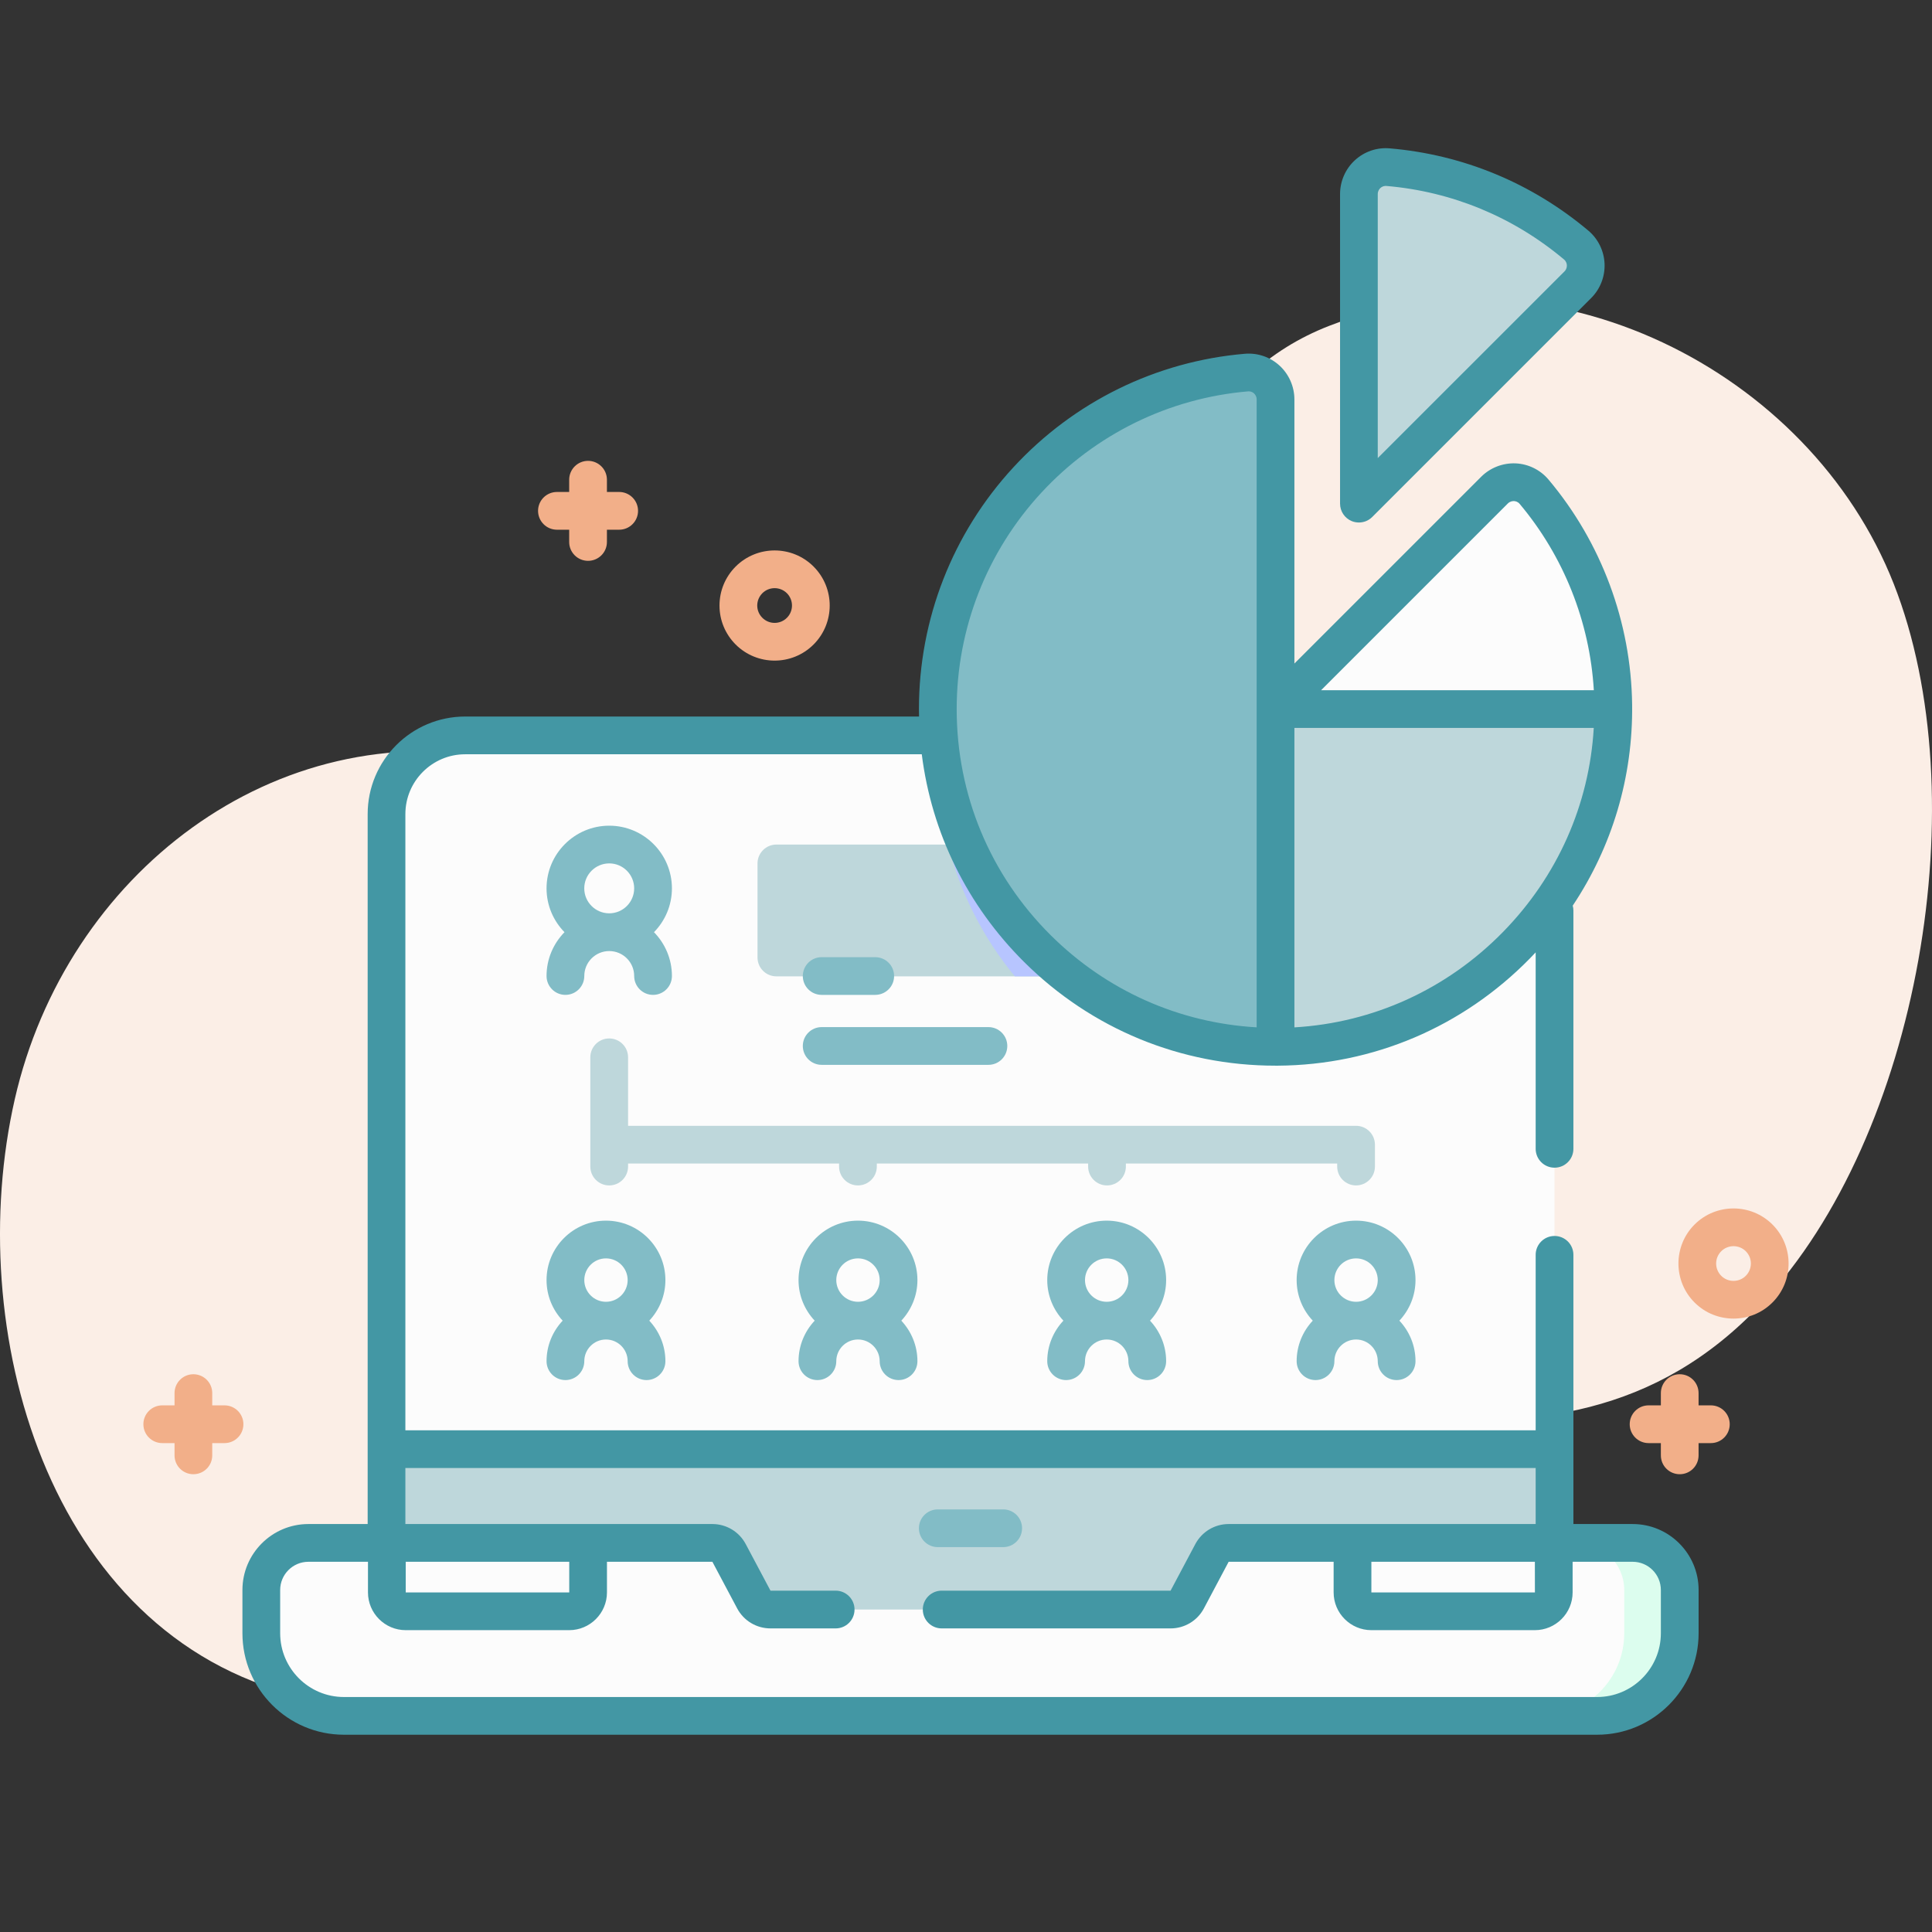 <svg width="56" height="56" viewBox="0 0 56 56" fill="none" xmlns="http://www.w3.org/2000/svg">
<rect x="0" y="0" width="56" height="56" fill="#333333" stroke="none"/>
<g clip-path="url(#clip0)">
<path d="M54.892 16.926C52.447 10.704 44.915 6.972 38.535 9.442C31.252 12.26 33.667 23.843 27.052 26.186C23.479 27.451 18.197 22.725 14.587 22C7.935 20.664 1.912 25.358 0.429 31.858C-1.083 38.49 1.343 47.347 8.629 49.147C17.308 51.291 21.829 43.489 29.109 41.248C36.581 38.95 44.888 44.379 51.073 37.773C55.643 32.893 57.314 23.087 54.892 16.926Z" fill="#FBEEE6"/>
<path d="M45.058 23.597V46.449C45.058 46.751 44.813 46.995 44.511 46.995H11.203V23.597C11.203 22.337 12.224 21.316 13.482 21.316H42.779C44.038 21.316 45.058 22.337 45.058 23.597Z" fill="#FCFCFC"/>
<path d="M33.927 25.027V27.754C33.927 28.056 33.682 28.3 33.38 28.3H22.504C22.202 28.3 21.957 28.056 21.957 27.754V25.027C21.957 24.725 22.202 24.48 22.504 24.48H33.38C33.682 24.48 33.927 24.725 33.927 25.027Z" fill="#BED7DB"/>
<path d="M33.928 25.027V27.754C33.928 28.056 33.683 28.3 33.381 28.3H29.416C28.511 27.202 27.839 25.904 27.48 24.48H33.381C33.683 24.48 33.928 24.725 33.928 25.027Z" fill="#B7C5FF"/>
<path d="M45.058 42.004V46.448C45.058 46.75 44.813 46.995 44.511 46.995H11.203V42.004H45.058Z" fill="#BED7DB"/>
<path d="M48.688 46.087V47.341C48.688 48.663 47.617 49.736 46.293 49.736H9.969C8.646 49.736 7.574 48.663 7.574 47.341V46.087C7.574 45.333 8.185 44.722 8.939 44.722H20.649C20.852 44.722 21.037 44.834 21.132 45.013L21.85 46.363C21.945 46.542 22.13 46.653 22.333 46.653H33.93C34.132 46.653 34.318 46.542 34.413 46.363L35.13 45.013C35.225 44.834 35.411 44.722 35.613 44.722H47.324C48.077 44.722 48.688 45.333 48.688 46.087Z" fill="#FCFCFC"/>
<path d="M48.689 46.087V47.341C48.689 48.663 47.617 49.736 46.294 49.736H44.684C46.007 49.736 47.079 48.663 47.079 47.341V46.087C47.079 45.333 46.468 44.723 45.714 44.723H47.324C48.078 44.723 48.689 45.333 48.689 46.087Z" fill="#DCFDEE"/>
<path d="M16.499 46.704H11.76C11.458 46.704 11.213 46.459 11.213 46.157V44.722H17.046V46.157C17.046 46.459 16.801 46.704 16.499 46.704Z" fill="#FCFCFC"/>
<path d="M44.488 46.704H39.748C39.446 46.704 39.201 46.459 39.201 46.157V44.722H45.035V46.157C45.035 46.459 44.79 46.704 44.488 46.704Z" fill="#FCFCFC"/>
<path d="M46.76 20.426C46.829 25.832 42.446 30.306 37.039 30.343C31.602 30.38 27.182 25.983 27.182 20.553C27.182 15.431 31.117 11.227 36.129 10.8C36.582 10.761 36.971 11.123 36.971 11.579V20.553L43.317 14.207C43.639 13.886 44.17 13.903 44.463 14.252C45.871 15.924 46.73 18.075 46.76 20.426Z" fill="#FCFCFC"/>
<path d="M36.971 11.578V30.342C31.565 30.342 27.182 25.96 27.182 20.553C27.182 15.431 31.117 11.226 36.129 10.799C36.582 10.761 36.971 11.123 36.971 11.578Z" fill="#82BCC6"/>
<path d="M46.762 20.553C46.762 25.96 42.379 30.343 36.973 30.343V20.553H46.762Z" fill="#BED7DB"/>
<path d="M45.732 8.253L39.387 14.599V5.624C39.387 5.169 39.775 4.806 40.229 4.845C42.298 5.022 44.184 5.842 45.685 7.104C46.035 7.398 46.056 7.93 45.732 8.253Z" fill="#BED7DB"/>
<path d="M25.369 28.837H23.816C23.514 28.837 23.27 28.593 23.27 28.291C23.27 27.988 23.514 27.744 23.816 27.744H25.369C25.671 27.744 25.916 27.988 25.916 28.291C25.916 28.593 25.671 28.837 25.369 28.837Z" fill="#82BCC6"/>
<path d="M28.65 30.865H23.816C23.514 30.865 23.27 30.62 23.27 30.318C23.27 30.016 23.514 29.771 23.816 29.771H28.65C28.952 29.771 29.197 30.016 29.197 30.318C29.197 30.62 28.952 30.865 28.65 30.865Z" fill="#82BCC6"/>
<path d="M47.324 44.175H45.606V36.372C45.606 36.07 45.361 35.825 45.059 35.825C44.757 35.825 44.512 36.07 44.512 36.372V41.458H11.75V23.596C11.75 22.641 12.528 21.863 13.483 21.863H26.718C27.004 24.14 28.034 26.243 29.688 27.887C31.64 29.825 34.224 30.889 36.972 30.889C36.996 30.889 37.02 30.889 37.044 30.889C39.805 30.87 42.397 29.767 44.343 27.782C44.4 27.724 44.456 27.665 44.512 27.605V33.299C44.512 33.601 44.757 33.846 45.059 33.846C45.361 33.846 45.606 33.601 45.606 33.299V26.39C45.606 26.342 45.598 26.296 45.586 26.251C46.732 24.533 47.335 22.518 47.308 20.418C47.278 18.035 46.416 15.72 44.883 13.899C44.646 13.618 44.299 13.447 43.93 13.431C43.56 13.416 43.195 13.557 42.932 13.82L37.519 19.233V11.578C37.519 11.207 37.362 10.849 37.089 10.598C36.817 10.348 36.451 10.223 36.083 10.254C33.513 10.473 31.131 11.642 29.375 13.544C27.609 15.458 26.636 17.947 26.636 20.553C26.636 20.625 26.637 20.697 26.639 20.769H13.483C11.925 20.769 10.657 22.037 10.657 23.596V44.175H8.939C7.885 44.175 7.027 45.033 7.027 46.087V47.34C7.027 48.963 8.347 50.282 9.969 50.282H46.293C47.915 50.282 49.235 48.963 49.235 47.34V46.086C49.235 45.033 48.378 44.175 47.324 44.175ZM43.562 27.017C41.935 28.676 39.805 29.645 37.519 29.779V21.1H46.196C46.066 23.321 45.146 25.401 43.562 27.017ZM43.705 14.594C43.769 14.53 43.843 14.523 43.883 14.524C43.92 14.526 43.991 14.538 44.046 14.603C45.325 16.123 46.081 18.027 46.198 20.006H38.293L43.705 14.594ZM30.179 14.286C31.749 12.585 33.879 11.54 36.176 11.344C36.183 11.344 36.19 11.343 36.196 11.343C36.271 11.343 36.323 11.38 36.349 11.404C36.377 11.43 36.425 11.488 36.425 11.578V29.778C34.174 29.648 32.074 28.714 30.459 27.111C28.699 25.363 27.73 23.034 27.73 20.553C27.73 18.223 28.6 15.998 30.179 14.286ZM44.49 46.157H39.75V45.269H44.489L44.49 46.157ZM16.5 46.157H11.76V45.269H16.5L16.5 46.157ZM48.141 47.341C48.141 48.36 47.312 49.189 46.293 49.189H9.969C8.95 49.189 8.121 48.36 8.121 47.341V46.087C8.121 45.636 8.488 45.269 8.939 45.269H10.666V46.157C10.666 46.76 11.157 47.251 11.76 47.251H16.499C17.102 47.251 17.593 46.76 17.593 46.157V45.269H20.649L21.367 46.62C21.557 46.978 21.927 47.2 22.333 47.2H24.222C24.524 47.2 24.769 46.955 24.769 46.653C24.769 46.351 24.524 46.106 24.222 46.106H22.333L21.615 44.756C21.425 44.398 21.055 44.175 20.649 44.175H11.75V42.551H44.512V44.175H35.613C35.208 44.175 34.838 44.398 34.647 44.756L33.93 46.106H27.295C26.993 46.106 26.748 46.351 26.748 46.653C26.748 46.955 26.993 47.2 27.295 47.2H33.93C34.335 47.2 34.706 46.978 34.896 46.62L35.613 45.269H38.656V46.157C38.656 46.76 39.147 47.251 39.75 47.251H44.489C45.092 47.251 45.583 46.76 45.583 46.157V45.269H47.324C47.775 45.269 48.141 45.636 48.141 46.087V47.341Z" fill="#4397A4"/>
<path d="M27.182 44.844H29.078C29.381 44.844 29.625 44.599 29.625 44.297C29.625 43.995 29.381 43.751 29.078 43.751H27.182C26.88 43.751 26.635 43.995 26.635 44.297C26.635 44.599 26.88 44.844 27.182 44.844Z" fill="#82BCC6"/>
<path d="M39.179 15.104C39.247 15.132 39.318 15.145 39.389 15.145C39.531 15.145 39.671 15.09 39.775 14.985L46.121 8.639C46.384 8.377 46.525 8.013 46.509 7.642C46.493 7.272 46.322 6.923 46.039 6.685C44.399 5.306 42.407 4.481 40.278 4.3C39.91 4.268 39.544 4.394 39.273 4.644C38.999 4.895 38.842 5.252 38.842 5.624V14.598C38.842 14.819 38.975 15.019 39.179 15.104ZM39.935 5.624C39.935 5.533 39.984 5.476 40.012 5.449C40.038 5.426 40.09 5.389 40.165 5.389C40.172 5.389 40.178 5.389 40.185 5.39C42.088 5.552 43.869 6.289 45.335 7.522C45.402 7.579 45.415 7.651 45.416 7.689C45.418 7.728 45.411 7.802 45.348 7.866L39.935 13.278V5.624Z" fill="#4397A4"/>
<path d="M19.287 37.104C19.287 36.154 18.514 35.381 17.564 35.381C16.614 35.381 15.842 36.154 15.842 37.104C15.842 37.559 16.02 37.972 16.309 38.28C16.02 38.588 15.842 39.001 15.842 39.455C15.842 39.757 16.087 40.002 16.389 40.002C16.691 40.002 16.936 39.757 16.936 39.455C16.936 39.109 17.218 38.826 17.564 38.826C17.911 38.826 18.193 39.108 18.193 39.455C18.193 39.757 18.438 40.002 18.74 40.002C19.042 40.002 19.287 39.757 19.287 39.455C19.287 39.001 19.108 38.588 18.82 38.28C19.108 37.971 19.287 37.559 19.287 37.104ZM17.564 36.475C17.911 36.475 18.193 36.757 18.193 37.104C18.193 37.451 17.911 37.733 17.564 37.733C17.218 37.733 16.936 37.451 16.936 37.104C16.936 36.757 17.218 36.475 17.564 36.475Z" fill="#82BCC6"/>
<path d="M26.592 37.104C26.592 36.154 25.819 35.381 24.869 35.381C23.919 35.381 23.146 36.154 23.146 37.104C23.146 37.559 23.325 37.972 23.614 38.28C23.325 38.588 23.146 39.001 23.146 39.455C23.146 39.757 23.391 40.002 23.693 40.002C23.995 40.002 24.24 39.757 24.24 39.455C24.24 39.109 24.522 38.826 24.869 38.826C25.216 38.826 25.498 39.108 25.498 39.455C25.498 39.757 25.743 40.002 26.045 40.002C26.347 40.002 26.592 39.757 26.592 39.455C26.592 39.001 26.413 38.588 26.125 38.28C26.413 37.971 26.592 37.559 26.592 37.104ZM24.869 36.475C25.216 36.475 25.498 36.757 25.498 37.104C25.498 37.451 25.216 37.733 24.869 37.733C24.522 37.733 24.24 37.451 24.24 37.104C24.24 36.757 24.522 36.475 24.869 36.475Z" fill="#82BCC6"/>
<path d="M33.801 37.104C33.801 36.154 33.028 35.381 32.078 35.381C31.128 35.381 30.355 36.154 30.355 37.104C30.355 37.559 30.534 37.972 30.823 38.28C30.534 38.588 30.355 39.001 30.355 39.455C30.355 39.757 30.6 40.002 30.902 40.002C31.204 40.002 31.449 39.757 31.449 39.455C31.449 39.109 31.731 38.826 32.078 38.826C32.425 38.826 32.707 39.108 32.707 39.455C32.707 39.757 32.952 40.002 33.254 40.002C33.556 40.002 33.801 39.757 33.801 39.455C33.801 39.001 33.622 38.588 33.334 38.28C33.622 37.971 33.801 37.559 33.801 37.104ZM32.078 36.475C32.425 36.475 32.707 36.757 32.707 37.104C32.707 37.451 32.425 37.733 32.078 37.733C31.731 37.733 31.449 37.451 31.449 37.104C31.449 36.757 31.731 36.475 32.078 36.475Z" fill="#82BCC6"/>
<path d="M41.029 37.104C41.029 36.154 40.257 35.381 39.307 35.381C38.357 35.381 37.584 36.154 37.584 37.104C37.584 37.559 37.762 37.972 38.051 38.28C37.762 38.588 37.584 39.001 37.584 39.455C37.584 39.757 37.829 40.002 38.131 40.002C38.433 40.002 38.678 39.757 38.678 39.455C38.678 39.109 38.96 38.826 39.307 38.826C39.653 38.826 39.935 39.108 39.935 39.455C39.935 39.757 40.18 40.002 40.482 40.002C40.784 40.002 41.029 39.757 41.029 39.455C41.029 39.001 40.851 38.588 40.562 38.28C40.851 37.971 41.029 37.559 41.029 37.104ZM39.307 36.475C39.653 36.475 39.935 36.757 39.935 37.104C39.935 37.451 39.653 37.733 39.307 37.733C38.96 37.733 38.678 37.451 38.678 37.104C38.678 36.757 38.96 36.475 39.307 36.475Z" fill="#82BCC6"/>
<path d="M19.476 25.75C19.476 24.748 18.661 23.933 17.659 23.933C16.657 23.933 15.842 24.748 15.842 25.75C15.842 26.244 16.041 26.692 16.362 27.02C16.041 27.348 15.842 27.796 15.842 28.29C15.842 28.592 16.087 28.837 16.389 28.837C16.691 28.837 16.936 28.592 16.936 28.29C16.936 27.891 17.26 27.567 17.659 27.567C18.058 27.567 18.382 27.891 18.382 28.29C18.382 28.592 18.627 28.837 18.929 28.837C19.231 28.837 19.476 28.592 19.476 28.29C19.476 27.796 19.277 27.348 18.956 27.02C19.277 26.692 19.476 26.244 19.476 25.75ZM17.659 25.026C18.058 25.026 18.382 25.351 18.382 25.75C18.382 26.148 18.058 26.473 17.659 26.473C17.26 26.473 16.935 26.148 16.935 25.75C16.935 25.351 17.26 25.026 17.659 25.026Z" fill="#82BCC6"/>
<path d="M39.306 32.632H18.205V30.646C18.205 30.345 17.96 30.1 17.658 30.1C17.356 30.1 17.111 30.345 17.111 30.646V33.813C17.111 34.115 17.356 34.36 17.658 34.36C17.96 34.36 18.205 34.115 18.205 33.813V33.725H24.321V33.813C24.321 34.115 24.566 34.36 24.868 34.36C25.17 34.36 25.415 34.115 25.415 33.813V33.725H31.54V33.813C31.54 34.115 31.785 34.36 32.087 34.36C32.389 34.36 32.634 34.115 32.634 33.813V33.725H38.759V33.813C38.759 34.115 39.004 34.36 39.306 34.36C39.608 34.36 39.853 34.115 39.853 33.813V33.179C39.853 32.877 39.608 32.632 39.306 32.632Z" fill="#BED7DB"/>
<path d="M49.59 40.735H49.234V40.38C49.234 40.078 48.99 39.833 48.688 39.833C48.385 39.833 48.141 40.078 48.141 40.38V40.735H47.785C47.483 40.735 47.238 40.98 47.238 41.282C47.238 41.584 47.483 41.829 47.785 41.829H48.141V42.185C48.141 42.487 48.385 42.731 48.688 42.731C48.99 42.731 49.234 42.487 49.234 42.185V41.829H49.59C49.892 41.829 50.137 41.584 50.137 41.282C50.137 40.98 49.892 40.735 49.59 40.735Z" fill="#F2AF89"/>
<path d="M6.508 40.735H6.152V40.38C6.152 40.078 5.908 39.833 5.605 39.833C5.303 39.833 5.059 40.078 5.059 40.38V40.735H4.703C4.401 40.735 4.156 40.98 4.156 41.282C4.156 41.584 4.401 41.829 4.703 41.829H5.059V42.185C5.059 42.487 5.303 42.731 5.605 42.731C5.908 42.731 6.152 42.487 6.152 42.185V41.829H6.508C6.81 41.829 7.055 41.584 7.055 41.282C7.055 40.98 6.81 40.735 6.508 40.735Z" fill="#F2AF89"/>
<path d="M17.947 14.26H17.592V13.905C17.592 13.603 17.347 13.358 17.045 13.358C16.743 13.358 16.498 13.603 16.498 13.905V14.26H16.143C15.841 14.26 15.596 14.505 15.596 14.807C15.596 15.109 15.841 15.354 16.143 15.354H16.498V15.71C16.498 16.012 16.743 16.256 17.045 16.256C17.347 16.256 17.592 16.012 17.592 15.71V15.354H17.947C18.249 15.354 18.494 15.109 18.494 14.807C18.494 14.505 18.249 14.26 17.947 14.26Z" fill="#F2AF89"/>
<path d="M22.453 19.148C22.044 19.148 21.635 18.992 21.323 18.681C21.022 18.379 20.855 17.978 20.855 17.552C20.855 17.125 21.022 16.724 21.323 16.422C21.946 15.8 22.959 15.799 23.582 16.422C24.205 17.045 24.205 18.058 23.582 18.681C23.271 18.992 22.862 19.148 22.453 19.148ZM22.453 17.048C22.324 17.048 22.195 17.097 22.097 17.195C22.002 17.291 21.949 17.417 21.949 17.552C21.949 17.686 22.002 17.812 22.097 17.907C22.293 18.104 22.613 18.104 22.809 17.907C23.005 17.711 23.005 17.392 22.809 17.195C22.711 17.097 22.582 17.048 22.453 17.048Z" fill="#F2AF89"/>
<path d="M50.247 38.22C49.838 38.22 49.429 38.065 49.117 37.753C48.495 37.13 48.495 36.117 49.117 35.494C49.74 34.872 50.753 34.872 51.376 35.494C51.999 36.117 51.999 37.13 51.376 37.753C51.376 37.753 51.376 37.753 51.376 37.753C51.065 38.065 50.656 38.22 50.247 38.22ZM50.989 37.367H50.99H50.989ZM50.247 36.121C50.118 36.121 49.989 36.17 49.891 36.268C49.694 36.464 49.694 36.783 49.891 36.98C50.087 37.176 50.406 37.176 50.603 36.98C50.799 36.783 50.799 36.464 50.603 36.268C50.505 36.17 50.376 36.121 50.247 36.121Z" fill="#F2AF89"/>
</g>
<defs>
<clipPath id="clip0">
<rect width="56" height="56" fill="white"/>
</clipPath>
</defs>
</svg>
